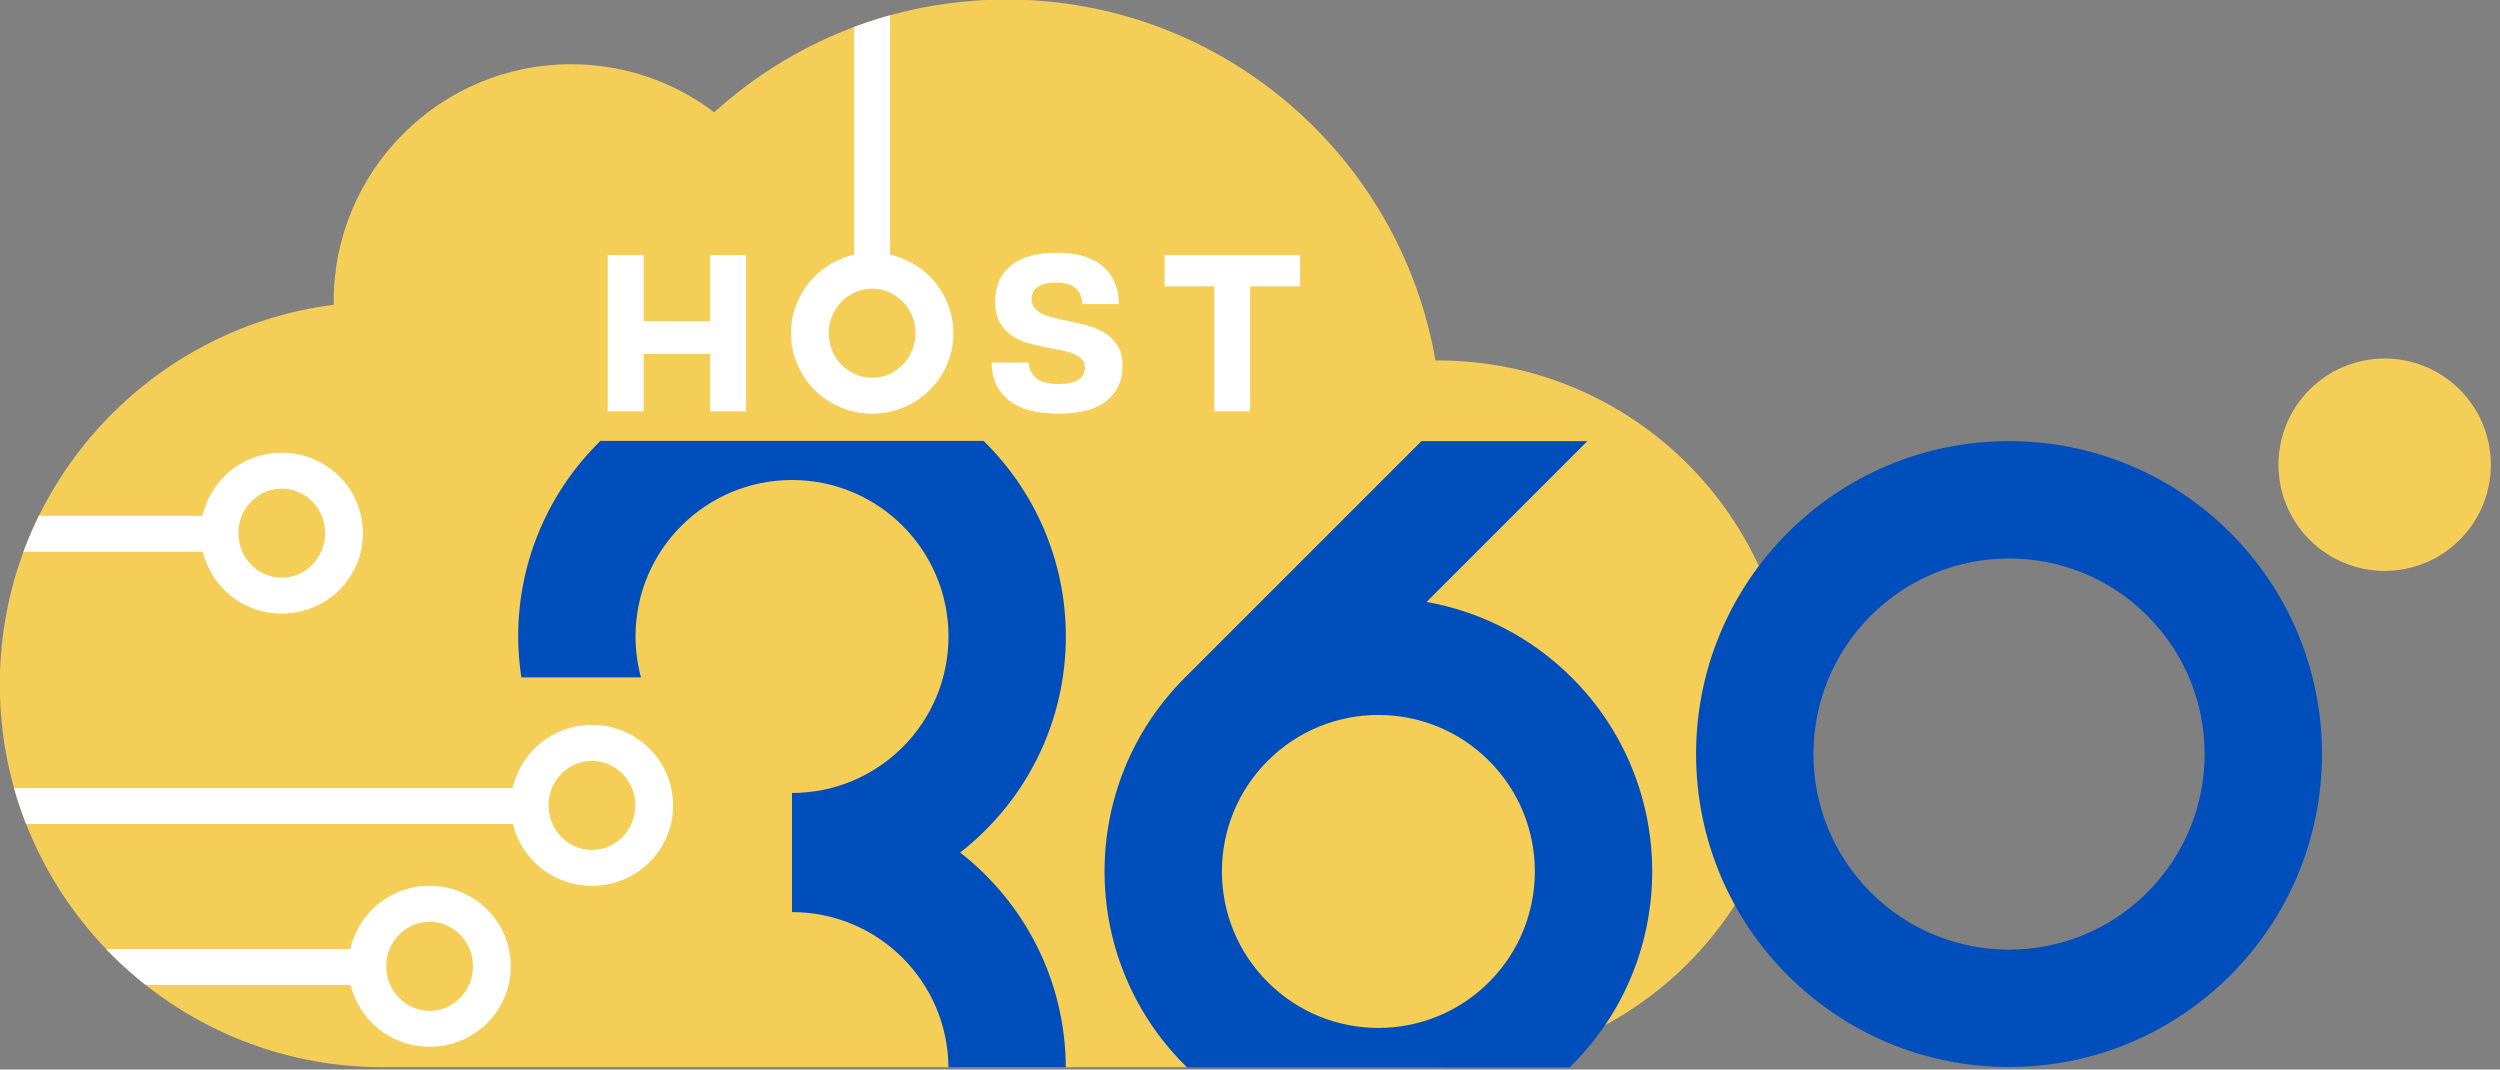 <?xml version="1.0" encoding="UTF-8" standalone="no"?>
<!DOCTYPE svg PUBLIC "-//W3C//DTD SVG 1.1//EN" "http://www.w3.org/Graphics/SVG/1.1/DTD/svg11.dtd">
<svg width="100%" height="100%" viewBox="0 0 187 80" version="1.1" xmlns="http://www.w3.org/2000/svg" xmlns:xlink="http://www.w3.org/1999/xlink" xml:space="preserve" xmlns:serif="http://www.serif.com/" style="fill-rule:evenodd;clip-rule:evenodd;stroke-linejoin:round;stroke-miterlimit:2;">
    <rect x="0" y="0" width="187" height="80" fill="#808080" stroke="none"/>
    <g transform="matrix(1,0,0,1,-13.616,-11.263)">
        <g transform="matrix(0.765,0,0,0.765,-30.199,-104.548)">
            <g transform="matrix(1,0,0,1,12.54,36.481)">
                <path d="M82.145,219.254C61.488,219.254 44.717,202.483 44.717,181.826C44.717,162.79 58.96,147.054 77.361,144.702C77.359,144.601 77.359,144.499 77.359,144.398C77.359,131.587 87.76,121.186 100.571,121.186C105.826,121.186 110.676,122.936 114.569,125.885C122.125,119.036 132.149,114.861 143.14,114.861C164.153,114.861 181.63,130.118 185.088,150.149C185.165,150.149 185.243,150.149 185.32,150.149C204.39,150.149 219.873,165.631 219.873,184.702C219.873,203.642 204.601,219.043 185.71,219.252L185.71,219.254L82.145,219.254Z" style="fill:rgb(245,206,88);"/>
                <clipPath id="_clip1">
                    <path d="M82.145,219.254C61.488,219.254 44.717,202.483 44.717,181.826C44.717,162.79 58.96,147.054 77.361,144.702C77.359,144.601 77.359,144.499 77.359,144.398C77.359,131.587 87.76,121.186 100.571,121.186C105.826,121.186 110.676,122.936 114.569,125.885C122.125,119.036 132.149,114.861 143.14,114.861C164.153,114.861 181.63,130.118 185.088,150.149C185.165,150.149 185.243,150.149 185.32,150.149C204.39,150.149 219.873,165.631 219.873,184.702C219.873,203.642 204.601,219.043 185.71,219.252L185.71,219.254L82.145,219.254Z"/>
                </clipPath>
                <g clip-path="url(#_clip1)">
                    <g transform="matrix(0.95,0,0,2.203,-60.563,-91.181)">
                        <rect x="198.749" y="93.007" width="3.696" height="12.864" style="fill:white;fill-rule:nonzero;"/>
                    </g>
                    <g transform="matrix(5.81819e-17,-0.95,2.203,1.34909e-16,-166.388,357.662)">
                        <rect x="198.749" y="93.007" width="3.696" height="12.864" style="fill:white;fill-rule:nonzero;"/>
                    </g>
                    <g transform="matrix(5.81819e-17,-0.95,4.243,2.59791e-16,-352.666,384.285)">
                        <rect x="198.749" y="93.007" width="3.696" height="12.864" style="fill:white;fill-rule:nonzero;"/>
                    </g>
                    <g transform="matrix(5.81819e-17,-0.95,4.243,2.59791e-16,-368.635,400.02)">
                        <rect x="198.749" y="93.007" width="3.696" height="12.864" style="fill:white;fill-rule:nonzero;"/>
                    </g>
                </g>
            </g>
            <g transform="matrix(0.3,-0.3,-0.3,-0.3,300.823,196.825)">
                <path d="M-17.303,-7.167C-30.817,-7.166 -41.772,3.788 -41.772,17.302C-41.772,30.817 -30.817,41.772 -17.303,41.772C-3.788,41.772 7.167,30.817 7.167,17.302C7.167,3.788 -3.788,-7.167 -17.303,-7.167" style="fill:rgb(245,206,88);fill-rule:nonzero;"/>
            </g>
            <g transform="matrix(0.425,0,0,0.425,202.868,202.866)">
                <path d="M0,104.819C-14.059,118.878 -36.853,118.878 -50.912,104.819C-64.971,90.76 -64.971,67.966 -50.912,53.907C-36.853,39.848 -14.059,39.848 0,53.907C14.059,67.966 14.059,90.76 0,104.819M19.092,34.815C9.624,25.348 -2.11,19.539 -14.362,17.358L22.632,-19.637L-15.552,-19.637L-70.004,34.815C-94.607,59.418 -94.607,99.308 -70.004,123.911C-69.816,124.098 -69.62,124.272 -69.43,124.456L18.518,124.456C18.708,124.272 18.904,124.098 19.092,123.911C43.695,99.308 43.695,59.418 19.092,34.815" style="fill:rgb(0,78,188);fill-rule:nonzero;"/>
            </g>
            <g transform="matrix(0.425,0,0,0.425,267.236,211.593)">
                <path d="M0,63.64C-17.574,81.214 -46.066,81.214 -63.64,63.64C-81.213,46.066 -81.213,17.574 -63.64,0C-46.066,-17.573 -17.573,-17.573 0,0C17.573,17.574 17.573,46.066 0,63.64M-31.82,-40.18C-71.584,-40.18 -103.82,-7.944 -103.82,31.82C-103.82,71.585 -71.584,103.82 -31.82,103.82C7.944,103.82 40.18,71.585 40.18,31.82C40.18,-7.944 7.944,-40.18 -31.82,-40.18" style="fill:rgb(0,78,188);fill-rule:nonzero;"/>
            </g>
            <g transform="matrix(0.425,0,0,0.425,115.984,255.735)">
                <path d="M0,-144.093L88.146,-144.093C99.821,-132.658 107.073,-116.726 107.073,-99.093C107.073,-78.887 97.55,-60.917 82.759,-49.388C97.472,-37.92 106.964,-20.076 107.064,0L80.065,0C79.894,-19.736 63.849,-35.683 44.073,-35.683L44.073,-63.093C63.956,-63.093 80.073,-79.211 80.073,-99.093C80.073,-118.975 63.956,-135.093 44.073,-135.093C24.191,-135.093 8.073,-118.975 8.073,-99.093C8.073,-95.836 8.513,-92.684 9.324,-89.683L-18.201,-89.683C-18.662,-92.756 -18.927,-95.892 -18.927,-99.093C-18.927,-116.726 -11.674,-132.658 0,-144.093" style="fill:rgb(0,78,188);fill-rule:nonzero;"/>
            </g>
            <g transform="matrix(0.95,0,0,0.95,-19.807,91.028)">
                <path d="M143.693,89.791L147.389,89.791L147.389,96.607L154.229,96.607L154.229,89.791L157.925,89.791L157.925,105.871L154.229,105.871L154.229,99.967L147.389,99.967L147.389,105.871L143.693,105.871L143.693,89.791Z" style="fill:white;fill-rule:nonzero;"/>
                <g transform="matrix(1,0,0,1,2.105,0)">
                    <path d="M160.445,97.831C160.445,96.695 160.665,95.623 161.105,94.615C161.545,93.607 162.141,92.727 162.893,91.975C163.645,91.223 164.529,90.631 165.545,90.199C166.561,89.767 167.645,89.551 168.797,89.551C169.949,89.551 171.033,89.767 172.049,90.199C173.065,90.631 173.953,91.223 174.713,91.975C175.473,92.727 176.069,93.607 176.501,94.615C176.933,95.623 177.149,96.695 177.149,97.831C177.149,98.983 176.933,100.059 176.501,101.059C176.069,102.059 175.473,102.935 174.713,103.687C173.953,104.439 173.065,105.031 172.049,105.463C171.033,105.895 169.949,106.111 168.797,106.111C167.645,106.111 166.561,105.895 165.545,105.463C164.529,105.031 163.645,104.439 162.893,103.687C162.141,102.935 161.545,102.059 161.105,101.059C160.665,100.059 160.445,98.983 160.445,97.831ZM164.333,97.807C164.333,98.447 164.449,99.047 164.681,99.607C164.913,100.167 165.233,100.655 165.641,101.071C166.049,101.487 166.521,101.815 167.057,102.055C167.593,102.295 168.173,102.415 168.797,102.415C169.421,102.415 170.001,102.295 170.537,102.055C171.073,101.815 171.545,101.487 171.953,101.071C172.361,100.655 172.681,100.167 172.913,99.607C173.145,99.047 173.261,98.447 173.261,97.807C173.261,97.183 173.145,96.595 172.913,96.043C172.681,95.491 172.361,95.007 171.953,94.591C171.545,94.175 171.069,93.847 170.525,93.607C169.981,93.367 169.405,93.247 168.797,93.247C168.189,93.247 167.613,93.367 167.069,93.607C166.525,93.847 166.049,94.175 165.641,94.591C165.233,95.007 164.913,95.491 164.681,96.043C164.449,96.595 164.333,97.183 164.333,97.807Z" style="fill:white;fill-rule:nonzero;"/>
                </g>
                <g transform="matrix(1,0,0,1,-58.66,20.579)">
                    <path d="M160.445,97.831C160.445,96.695 160.665,95.623 161.105,94.615C161.545,93.607 162.141,92.727 162.893,91.975C163.645,91.223 164.529,90.631 165.545,90.199C166.561,89.767 167.645,89.551 168.797,89.551C169.949,89.551 171.033,89.767 172.049,90.199C173.065,90.631 173.953,91.223 174.713,91.975C175.473,92.727 176.069,93.607 176.501,94.615C176.933,95.623 177.149,96.695 177.149,97.831C177.149,98.983 176.933,100.059 176.501,101.059C176.069,102.059 175.473,102.935 174.713,103.687C173.953,104.439 173.065,105.031 172.049,105.463C171.033,105.895 169.949,106.111 168.797,106.111C167.645,106.111 166.561,105.895 165.545,105.463C164.529,105.031 163.645,104.439 162.893,103.687C162.141,102.935 161.545,102.059 161.105,101.059C160.665,100.059 160.445,98.983 160.445,97.831ZM164.333,97.807C164.333,98.447 164.449,99.047 164.681,99.607C164.913,100.167 165.233,100.655 165.641,101.071C166.049,101.487 166.521,101.815 167.057,102.055C167.593,102.295 168.173,102.415 168.797,102.415C169.421,102.415 170.001,102.295 170.537,102.055C171.073,101.815 171.545,101.487 171.953,101.071C172.361,100.655 172.681,100.167 172.913,99.607C173.145,99.047 173.261,98.447 173.261,97.807C173.261,97.183 173.145,96.595 172.913,96.043C172.681,95.491 172.361,95.007 171.953,94.591C171.545,94.175 171.069,93.847 170.525,93.607C169.981,93.367 169.405,93.247 168.797,93.247C168.189,93.247 167.613,93.367 167.069,93.607C166.525,93.847 166.049,94.175 165.641,94.591C165.233,95.007 164.913,95.491 164.681,96.043C164.449,96.595 164.333,97.183 164.333,97.807Z" style="fill:white;fill-rule:nonzero;"/>
                </g>
                <g transform="matrix(1,0,0,1,-26.738,48.598)">
                    <path d="M160.445,97.831C160.445,96.695 160.665,95.623 161.105,94.615C161.545,93.607 162.141,92.727 162.893,91.975C163.645,91.223 164.529,90.631 165.545,90.199C166.561,89.767 167.645,89.551 168.797,89.551C169.949,89.551 171.033,89.767 172.049,90.199C173.065,90.631 173.953,91.223 174.713,91.975C175.473,92.727 176.069,93.607 176.501,94.615C176.933,95.623 177.149,96.695 177.149,97.831C177.149,98.983 176.933,100.059 176.501,101.059C176.069,102.059 175.473,102.935 174.713,103.687C173.953,104.439 173.065,105.031 172.049,105.463C171.033,105.895 169.949,106.111 168.797,106.111C167.645,106.111 166.561,105.895 165.545,105.463C164.529,105.031 163.645,104.439 162.893,103.687C162.141,102.935 161.545,102.059 161.105,101.059C160.665,100.059 160.445,98.983 160.445,97.831ZM164.333,97.807C164.333,98.447 164.449,99.047 164.681,99.607C164.913,100.167 165.233,100.655 165.641,101.071C166.049,101.487 166.521,101.815 167.057,102.055C167.593,102.295 168.173,102.415 168.797,102.415C169.421,102.415 170.001,102.295 170.537,102.055C171.073,101.815 171.545,101.487 171.953,101.071C172.361,100.655 172.681,100.167 172.913,99.607C173.145,99.047 173.261,98.447 173.261,97.807C173.261,97.183 173.145,96.595 172.913,96.043C172.681,95.491 172.361,95.007 171.953,94.591C171.545,94.175 171.069,93.847 170.525,93.607C169.981,93.367 169.405,93.247 168.797,93.247C168.189,93.247 167.613,93.367 167.069,93.607C166.525,93.847 166.049,94.175 165.641,94.591C165.233,95.007 164.913,95.491 164.681,96.043C164.449,96.595 164.333,97.183 164.333,97.807Z" style="fill:white;fill-rule:nonzero;"/>
                </g>
                <g transform="matrix(1,0,0,1,-43.442,65.158)">
                    <path d="M160.445,97.831C160.445,96.695 160.665,95.623 161.105,94.615C161.545,93.607 162.141,92.727 162.893,91.975C163.645,91.223 164.529,90.631 165.545,90.199C166.561,89.767 167.645,89.551 168.797,89.551C169.949,89.551 171.033,89.767 172.049,90.199C173.065,90.631 173.953,91.223 174.713,91.975C175.473,92.727 176.069,93.607 176.501,94.615C176.933,95.623 177.149,96.695 177.149,97.831C177.149,98.983 176.933,100.059 176.501,101.059C176.069,102.059 175.473,102.935 174.713,103.687C173.953,104.439 173.065,105.031 172.049,105.463C171.033,105.895 169.949,106.111 168.797,106.111C167.645,106.111 166.561,105.895 165.545,105.463C164.529,105.031 163.645,104.439 162.893,103.687C162.141,102.935 161.545,102.059 161.105,101.059C160.665,100.059 160.445,98.983 160.445,97.831ZM164.333,97.807C164.333,98.447 164.449,99.047 164.681,99.607C164.913,100.167 165.233,100.655 165.641,101.071C166.049,101.487 166.521,101.815 167.057,102.055C167.593,102.295 168.173,102.415 168.797,102.415C169.421,102.415 170.001,102.295 170.537,102.055C171.073,101.815 171.545,101.487 171.953,101.071C172.361,100.655 172.681,100.167 172.913,99.607C173.145,99.047 173.261,98.447 173.261,97.807C173.261,97.183 173.145,96.595 172.913,96.043C172.681,95.491 172.361,95.007 171.953,94.591C171.545,94.175 171.069,93.847 170.525,93.607C169.981,93.367 169.405,93.247 168.797,93.247C168.189,93.247 167.613,93.367 167.069,93.607C166.525,93.847 166.049,94.175 165.641,94.591C165.233,95.007 164.913,95.491 164.681,96.043C164.449,96.595 164.333,97.183 164.333,97.807Z" style="fill:white;fill-rule:nonzero;"/>
                </g>
                <g transform="matrix(1,0,0,1,4.21,0)">
                    <path d="M179.357,94.543C179.357,92.943 179.905,91.711 181.001,90.847C182.097,89.983 183.661,89.551 185.693,89.551C187.789,89.551 189.373,90.019 190.445,90.955C191.517,91.891 192.069,93.183 192.101,94.831L188.309,94.831C188.309,94.159 188.093,93.623 187.661,93.223C187.229,92.823 186.533,92.623 185.573,92.623C184.789,92.623 184.181,92.771 183.749,93.067C183.317,93.363 183.101,93.783 183.101,94.327C183.101,94.663 183.189,94.947 183.365,95.179C183.541,95.411 183.777,95.607 184.073,95.767C184.369,95.927 184.713,96.059 185.105,96.163C185.497,96.267 185.909,96.367 186.341,96.463C187.013,96.607 187.709,96.763 188.429,96.931C189.149,97.099 189.809,97.347 190.409,97.675C191.009,98.003 191.501,98.447 191.885,99.007C192.269,99.567 192.461,100.311 192.461,101.239C192.461,102.711 191.921,103.891 190.841,104.779C189.761,105.667 188.101,106.111 185.861,106.111C183.573,106.111 181.857,105.639 180.713,104.695C179.569,103.751 178.997,102.471 178.997,100.855L182.789,100.855C182.917,102.327 183.949,103.063 185.885,103.063C186.749,103.063 187.417,102.919 187.889,102.631C188.361,102.343 188.597,101.943 188.597,101.431C188.597,101.079 188.505,100.791 188.321,100.567C188.137,100.343 187.885,100.159 187.565,100.015C187.245,99.871 186.873,99.751 186.449,99.655C186.025,99.559 185.581,99.471 185.117,99.391C184.461,99.263 183.793,99.119 183.113,98.959C182.433,98.799 181.813,98.547 181.253,98.203C180.693,97.859 180.237,97.399 179.885,96.823C179.533,96.247 179.357,95.487 179.357,94.543Z" style="fill:white;fill-rule:nonzero;"/>
                </g>
                <g transform="matrix(1,0,0,1,7.367,0)">
                    <path d="M198.749,93.007L193.637,93.007L193.637,89.791L207.581,89.791L207.581,93.007L202.445,93.007L202.445,105.871L198.749,105.871L198.749,93.007Z" style="fill:white;fill-rule:nonzero;"/>
                </g>
            </g>
        </g>
    </g>
</svg>
